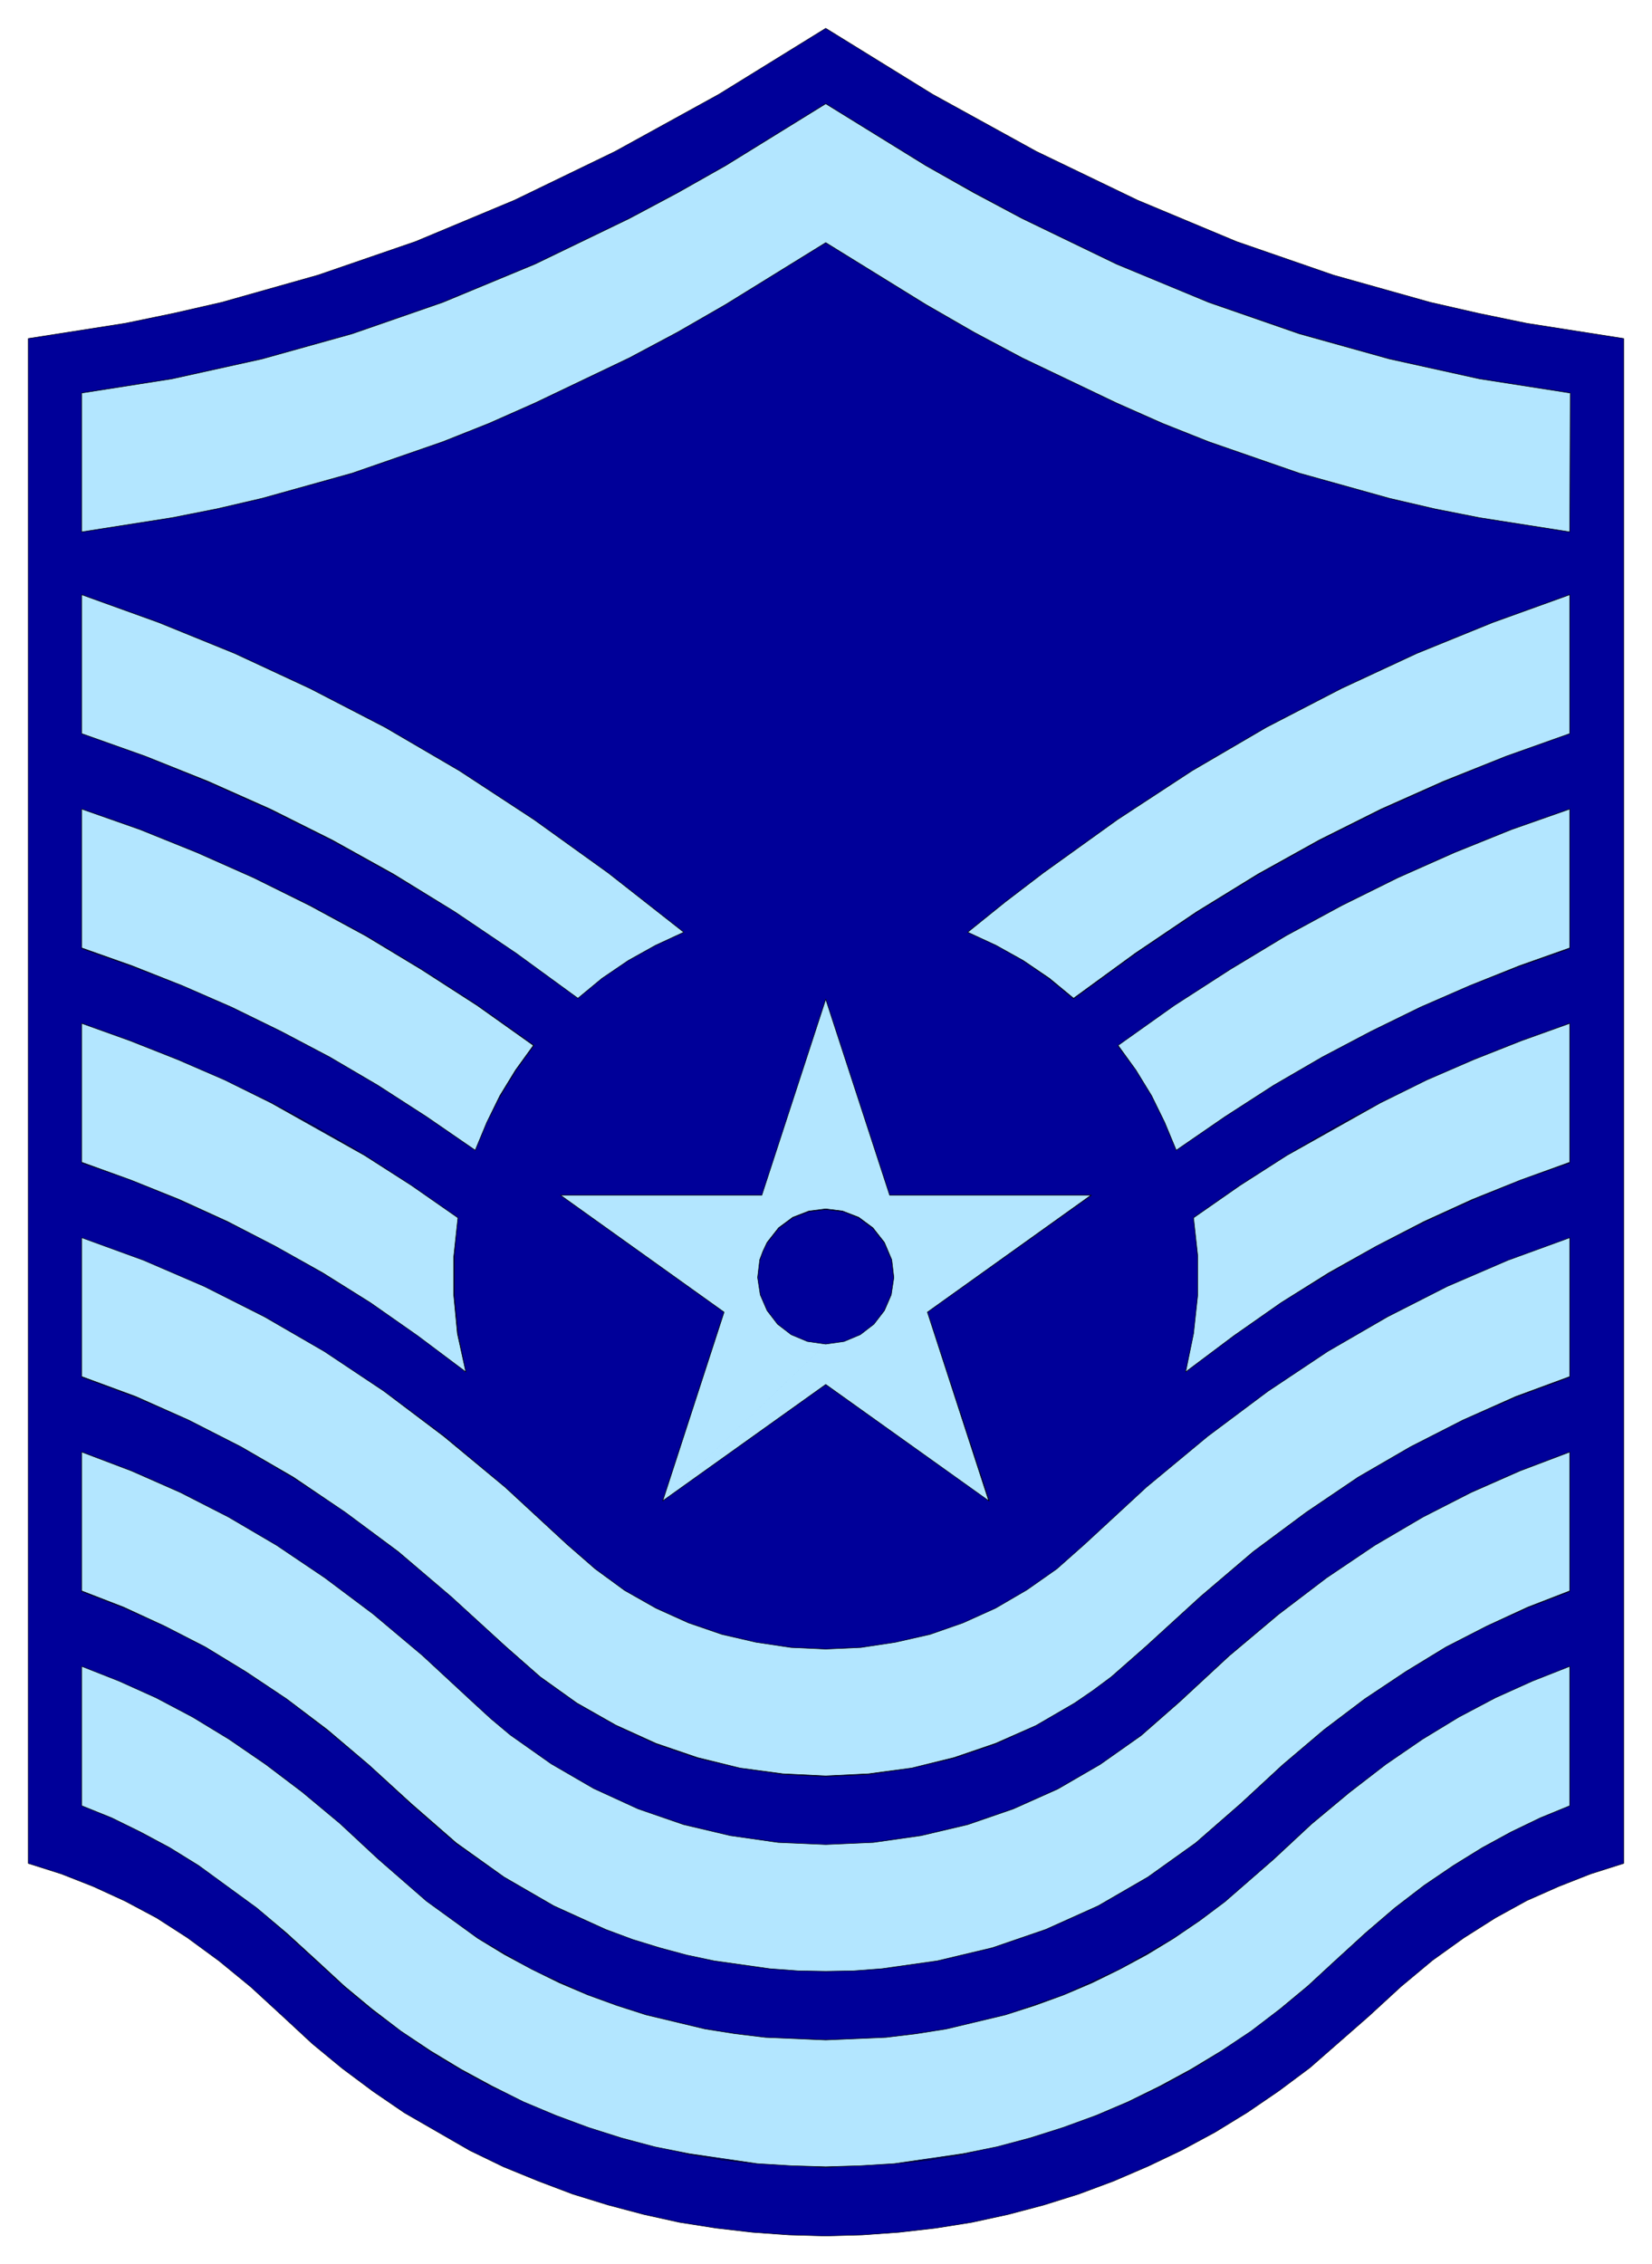<svg xmlns="http://www.w3.org/2000/svg" width="210.133" height="288" fill-rule="evenodd" stroke-linecap="round" preserveAspectRatio="none" viewBox="0 0 3153 4321"><style>.pen0{stroke:#000;stroke-width:1;stroke-linejoin:round}.pen1{stroke:none}.brush2{fill:none}</style><path d="M54 3556V646l185-29 92-19 92-21 184-52 186-64 189-79 192-93 198-109 204-126 204 126 198 109 193 93 189 79 185 64 185 52 92 21 92 19 185 29v2910l-63 20-61 24-61 27-60 33-60 38-60 43-60 50-62 57-112 98-59 44-60 41-62 38-63 34-65 31-65 28-67 25-67 21-68 18-69 15-69 11-70 8-70 5-70 2-70-2-70-5-69-8-70-11-68-15-68-18-68-21-66-25-66-27-64-31-125-72-60-41-59-44-57-47-55-51-62-57-61-50-60-44-59-38-60-32-61-28-61-24-63-20z" class="pen1" style="fill:#009"/><path d="M54 3556V646l185-29 92-19 92-21 184-52 186-64 189-79 192-93 198-109 204-126 204 126 198 109 193 93 189 79 185 64 185 52 92 21 92 19 185 29v2910l-63 20-61 24-61 27-60 33-60 38-60 43-60 50-62 57-112 98-59 44-60 41-62 38-63 34-65 31-65 28-67 25-67 21-68 18-69 15-69 11-70 8-70 5-70 2-70-2-70-5-69-8-70-11-68-15-68-18-68-21-66-25-66-27-64-31-125-72-60-41-59-44-57-47-55-51-62-57-61-50-60-44-59-38-60-32-61-28-61-24-63-20z" class="pen0 brush2"/><path d="M156 3446v-265l71 28 71 32 70 37 70 42 70 48 70 53 71 60 72 67 93 81 98 70 103 60 107 48 55 20 56 18 113 27 57 9 58 7 115 5 116-5 57-7 58-9 113-27 110-38 107-49 103-59 50-34 49-36 92-81 72-67 72-60 70-53 70-48 69-42 70-37 71-32 71-28v265l-56 23-56 27-55 30-55 34-56 38-56 43-56 48-58 53-52 48-53 44-112 80-58 36-59 32-61 29-61 26-126 43-128 31-65 11-66 7-131 7-131-7-65-7-65-11-129-31-125-43-122-55-59-32-58-35-57-39-55-41-53-44-52-48-58-53-56-49-56-43-56-38-55-34-56-30-55-27-57-23z" class="pen0 brush2"/><path d="M156 3037v-266l95 36 93 41 92 48 92 54 92 62 92 69 94 79 95 88 36 33 37 31 78 55 81 47 85 39 87 29 90 22 90 12 91 5 92-5 90-13 89-21 87-30 85-38 82-47 77-55 73-64 95-88 94-79 92-69 92-62 92-54 92-48 93-41 95-36v266l-80 31-78 35-78 40-77 47-78 52-78 59-79 67-80 74-86 75-91 65-95 55-100 45-102 35-105 25-106 15-107 5-107-5-106-15-104-25-103-35-99-45-95-55-91-64-86-75-81-75-79-66-78-60-78-52-77-47-78-40-78-35-80-31z" class="pen0 brush2"/><path d="M156 2628v-265l118 43 116 50 115 57 114 67 114 75 115 86 116 97 118 109 54 47 56 41 60 34 62 28 64 22 65 16 67 9 66 3 67-3 66-9 66-16 63-21 62-28 60-35 57-40 53-47 118-109 117-97 115-86 114-76 114-67 114-57 116-50 118-43v265l-103 38-101 44-100 51-100 58-99 67-101 75-101 86-104 95-66 58-70 50-74 43-77 35-79 27-81 19-81 12-83 4-82-4-82-12-81-19-79-27-76-35-74-42-70-50-66-58-104-96-101-85-101-76-100-66-100-59-100-51-101-44-103-38z" class="pen0 brush2"/><path d="M156 2219v-266l92 33 91 36 91 40 89 43 89 48 89 52 88 57 89 62-7 74v74l7 73 15 73-91-69-91-63-90-56-91-52-91-46-92-42-93-38-94-33zm0-409v-266l111 39 109 44 108 48 108 53 107 58 106 64 107 69 107 76-34 47-30 49-26 51-22 53-93-64-93-60-92-54-93-49-94-46-94-41-96-37-96-34zm0-410v-265l147 53 145 59 144 67 143 74 142 83 142 93 142 102 144 113-54 25-52 29-50 34-46 38-117-86-118-79-117-71-117-65-118-59-119-53-120-49-121-43zm0-385V750l172-27 172-38 172-48 173-60 176-73 180-87 92-49 92-52 191-118 191 118 93 52 91 49 180 87 89 38 87 35 174 60 171 48 172 38 173 27-1 265-172-27-86-17-86-20-172-48-173-60-88-35-88-39-180-86-92-49-92-53-191-118-191 118-92 53-92 49-180 86-88 39-88 35-173 60-172 48-86 20-86 17-172 27zm1893 891-46-38-49-34-53-30-54-25 72-58 72-55 142-102 142-93 142-83 143-74 144-67 145-59 147-53v265l-121 43-120 49-119 53-118 59-117 65-117 72-117 79-118 86zm196 289-22-53-25-51-30-49-34-46 107-76 107-70 106-64 107-58 107-53 108-48 109-44 111-39v266l-96 34-95 37-94 41-94 46-93 49-93 54-93 60-93 64zm18 423 16-73 7-73v-74l-8-74 89-62 89-57 89-52 89-48 89-43 90-40 91-36 92-33v266l-94 33-92 38-92 42-91 46-91 52-91 56-90 63-92 69zm-998 246 117-360-312-223h385l121-374 122 374h385l-313 223 118 360-312-222-311 222z" class="pen0 brush2"/><path d="m1576 2566 36-5 31-13 26-21 19-26 13-30 5-32-4-34-14-33-22-28-27-20-30-12-33-4-32 4-31 12-27 20-22 28-8 16-6 17-4 34 5 32 13 30 20 26 26 21 31 13 35 5z" class="pen0 brush2"/><path d="M156 3446v-266l71 28 71 32 70 37 69 42 70 48 70 53 72 60 72 67 93 81 98 71 51 31 52 28 53 26 54 23 55 20 56 18 113 27 57 9 58 7 115 5 115-5 58-7 57-9 113-27 56-18 55-20 54-23 53-26 52-28 51-31 50-34 48-36 93-81 72-67 72-60 70-54 70-48 69-42 70-37 71-32 71-28v266l-56 23-56 27-55 30-55 34-56 38-56 43-56 48-58 53-52 48-53 44-55 42-57 38-58 35-59 32-61 30-61 26-63 23-63 20-64 17-64 13-131 19-65 4-66 2-66-2-65-4-130-19-65-13-64-17-63-20-62-23-62-26-60-30-59-32-58-35-57-38-55-42-53-44-52-48-58-53-57-48-111-81-55-34-56-30-55-27-57-23zm0-410v-265l95 36 93 41 92 47 92 54 92 62 92 69 94 79 95 88 36 33 37 31 78 55 81 47 85 39 87 30 89 21 91 13 91 4 91-4 91-13 89-21 87-30 85-38 81-47 78-55 73-64 95-88 94-79 92-70 92-62 92-54 92-47 93-41 95-36v265l-80 31-78 36-78 40-77 47-78 52-78 59-79 67-80 74-86 75-91 65-95 55-100 45-102 35-105 25-106 15-53 4-54 1-53-1-54-4-106-15-52-11-52-14-52-16-51-19-99-45-95-55-91-65-86-75-81-74-79-67-78-59-78-52-77-47-78-40-78-36-80-31zm0-409v-265l118 43 116 50 115 58 114 66 114 76 114 86 117 97 118 109 54 47 56 41 60 34 62 28 64 22 65 15 67 10 66 3 67-3 66-10 66-15 63-22 62-28 60-35 57-40 53-47 118-109 117-97 115-86 114-76 114-66 114-58 116-50 118-43v265l-103 38-101 45-100 51-100 58-99 67-101 75-101 86-104 95-66 58-35 26-35 24-74 43-77 34-79 27-81 20-82 11-82 4-82-4-82-11-81-20-79-27-77-35-74-42-70-50-66-58-104-95-101-86-101-75-99-67-100-58-100-51-101-45-103-38zm0-409v-265l92 33 91 36 90 39 89 44 178 100 89 57 89 62-8 74v74l7 73 16 73-92-69-90-63-91-57-91-51-91-47-92-42-92-37-94-34zm0-409v-265l111 39 109 44 108 48 107 53 107 58 106 64 107 69 107 76-34 47-30 49-25 51-22 53-93-64-93-60-92-54-93-49-94-46-94-41-96-38-96-34zm0-409v-265l147 53 145 59 144 67 143 74 142 83 142 93 142 102 144 113-54 25-52 29-50 34-46 38-118-86-117-79-117-72-117-65-118-59-119-53-120-48-121-43zm0-385V750l172-27 172-38 172-48 173-60 176-73 180-87 92-49 92-52 191-118 191 118 92 52 92 49 180 87 176 73 173 60 172 48 172 38 173 27-1 265-172-27-86-17-86-20-172-48-173-60-88-35-88-39-180-86-92-49-92-53-191-118-191 118-92 53-92 49-180 86-88 39-88 35-173 60-172 48-86 20-86 17-172 27zm1893 890-46-38-50-34-52-29-54-25 72-58 72-55 142-102 142-93 142-83 143-74 144-67 145-59 147-53v265l-121 43-120 48-119 53-118 59-117 65-117 72-117 79-118 86zm196 290-22-53-25-51-30-49-34-47 107-76 107-69 106-64 107-58 107-53 108-48 109-44 111-39v265l-96 34-95 38-94 41-94 46-93 49-93 54-93 60-93 64zm18 423 15-73 8-74v-74l-8-73 89-62 89-57 178-100 89-44 90-39 91-36 92-33v265l-94 34-92 37-92 42-91 47-91 51-91 57-90 63-92 69zm-998 246 117-360-312-223h384l122-374 122 374h384l-312 223 117 360-311-222-311 222 311-299 35-5 31-13 26-20 20-26 13-30 5-33-4-34-14-33-22-28-27-20-31-12-32-4-32 4-31 12-27 20-22 28-8 17-6 16-4 34 5 33 13 30 20 26 26 20 31 13 35 5-311 299z" class="pen1" style="fill:#b3e6ff"/><path d="M156 3446v-266l71 28 71 32 70 37 69 42 70 48 70 53 72 60 72 67 93 81 98 71 51 31 52 28 53 26 54 23 55 20 56 18 113 27 57 9 58 7 115 5 115-5 58-7 57-9 113-27 56-18 55-20 54-23 53-26 52-28 51-31 50-34 48-36 93-81 72-67 72-60 70-54 70-48 69-42 70-37 71-32 71-28v266l-56 23-56 27-55 30-55 34-56 38-56 43-56 48-58 53-52 48-53 44-55 42-57 38-58 35-59 32-61 30-61 26-63 23-63 20-64 17-64 13-131 19-65 4-66 2-66-2-65-4-130-19-65-13-64-17-63-20-62-23-62-26-60-30-59-32-58-35-57-38-55-42-53-44-52-48-58-53-57-48-111-81-55-34-56-30-55-27-57-23z" class="pen0 brush2"/><path d="M156 3036v-265l95 36 93 41 92 47 92 54 92 62 92 69 94 79 95 88 36 33 37 31 78 55 81 47 85 39 87 30 89 21 91 13 91 4 91-4 91-13 89-21 87-30 85-38 81-47 78-55 73-64 95-88 94-79 92-70 92-62 92-54 92-47 93-41 95-36v265l-80 31-78 36-78 40-77 47-78 52-78 59-79 67-80 74-86 75-91 65-95 55-100 45-102 35-105 25-106 15-53 4-54 1-53-1-54-4-106-15-52-11-52-14-52-16-51-19-99-45-95-55-91-65-86-75-81-74-79-67-78-59-78-52-77-47-78-40-78-36-80-31z" class="pen0 brush2"/><path d="M156 2627v-265l118 43 116 50 115 58 114 66 114 76 114 86 117 97 118 109 54 47 56 41 60 34 62 28 64 22 65 15 67 10 66 3 67-3 66-10 66-15 63-22 62-28 60-35 57-40 53-47 118-109 117-97 115-86 114-76 114-66 114-58 116-50 118-43v265l-103 38-101 45-100 51-100 58-99 67-101 75-101 86-104 95-66 58-35 26-35 24-74 43-77 34-79 27-81 20-82 11-82 4-82-4-82-11-81-20-79-27-77-35-74-42-70-50-66-58-104-95-101-86-101-75-99-67-100-58-100-51-101-45-103-38z" class="pen0 brush2"/><path d="M156 2218v-265l92 33 91 36 90 39 89 44 178 100 89 57 89 62-8 74v74l7 73 16 73-92-69-90-63-91-57-91-51-91-47-92-42-92-37-94-34zm0-409v-265l111 39 109 44 108 48 107 53 107 58 106 64 107 69 107 76-34 47-30 49-25 51-22 53-93-64-93-60-92-54-93-49-94-46-94-41-96-38-96-34zm0-409v-265l147 53 145 59 144 67 143 74 142 83 142 93 142 102 144 113-54 25-52 29-50 34-46 38-118-86-117-79-117-72-117-65-118-59-119-53-120-48-121-43zm0-385V750l172-27 172-38 172-48 173-60 176-73 180-87 92-49 92-52 191-118 191 118 92 52 92 49 180 87 176 73 173 60 172 48 172 38 173 27-1 265-172-27-86-17-86-20-172-48-173-60-88-35-88-39-180-86-92-49-92-53-191-118-191 118-92 53-92 49-180 86-88 39-88 35-173 60-172 48-86 20-86 17-172 27zm1893 890-46-38-50-34-52-29-54-25 72-58 72-55 142-102 142-93 142-83 143-74 144-67 145-59 147-53v265l-121 43-120 48-119 53-118 59-117 65-117 72-117 79-118 86zm196 290-22-53-25-51-30-49-34-47 107-76 107-69 106-64 107-58 107-53 108-48 109-44 111-39v265l-96 34-95 38-94 41-94 46-93 49-93 54-93 60-93 64zm18 423 15-73 8-74v-74l-8-73 89-62 89-57 178-100 89-44 90-39 91-36 92-33v265l-94 34-92 37-92 42-91 47-91 51-91 57-90 63-92 69zm-998 246 117-360-312-223h384l122-374 122 374h384l-312 223 117 360-311-222-311 222z" class="pen0 brush2"/><path d="m1576 2565 35-5 31-13 26-20 20-26 13-30 5-33-4-34-14-33-22-28-27-20-31-12-32-4-32 4-31 12-27 20-22 28-8 17-6 16-4 34 5 33 13 30 20 26 26 20 31 13 35 5z" class="pen0 brush2"/></svg>
